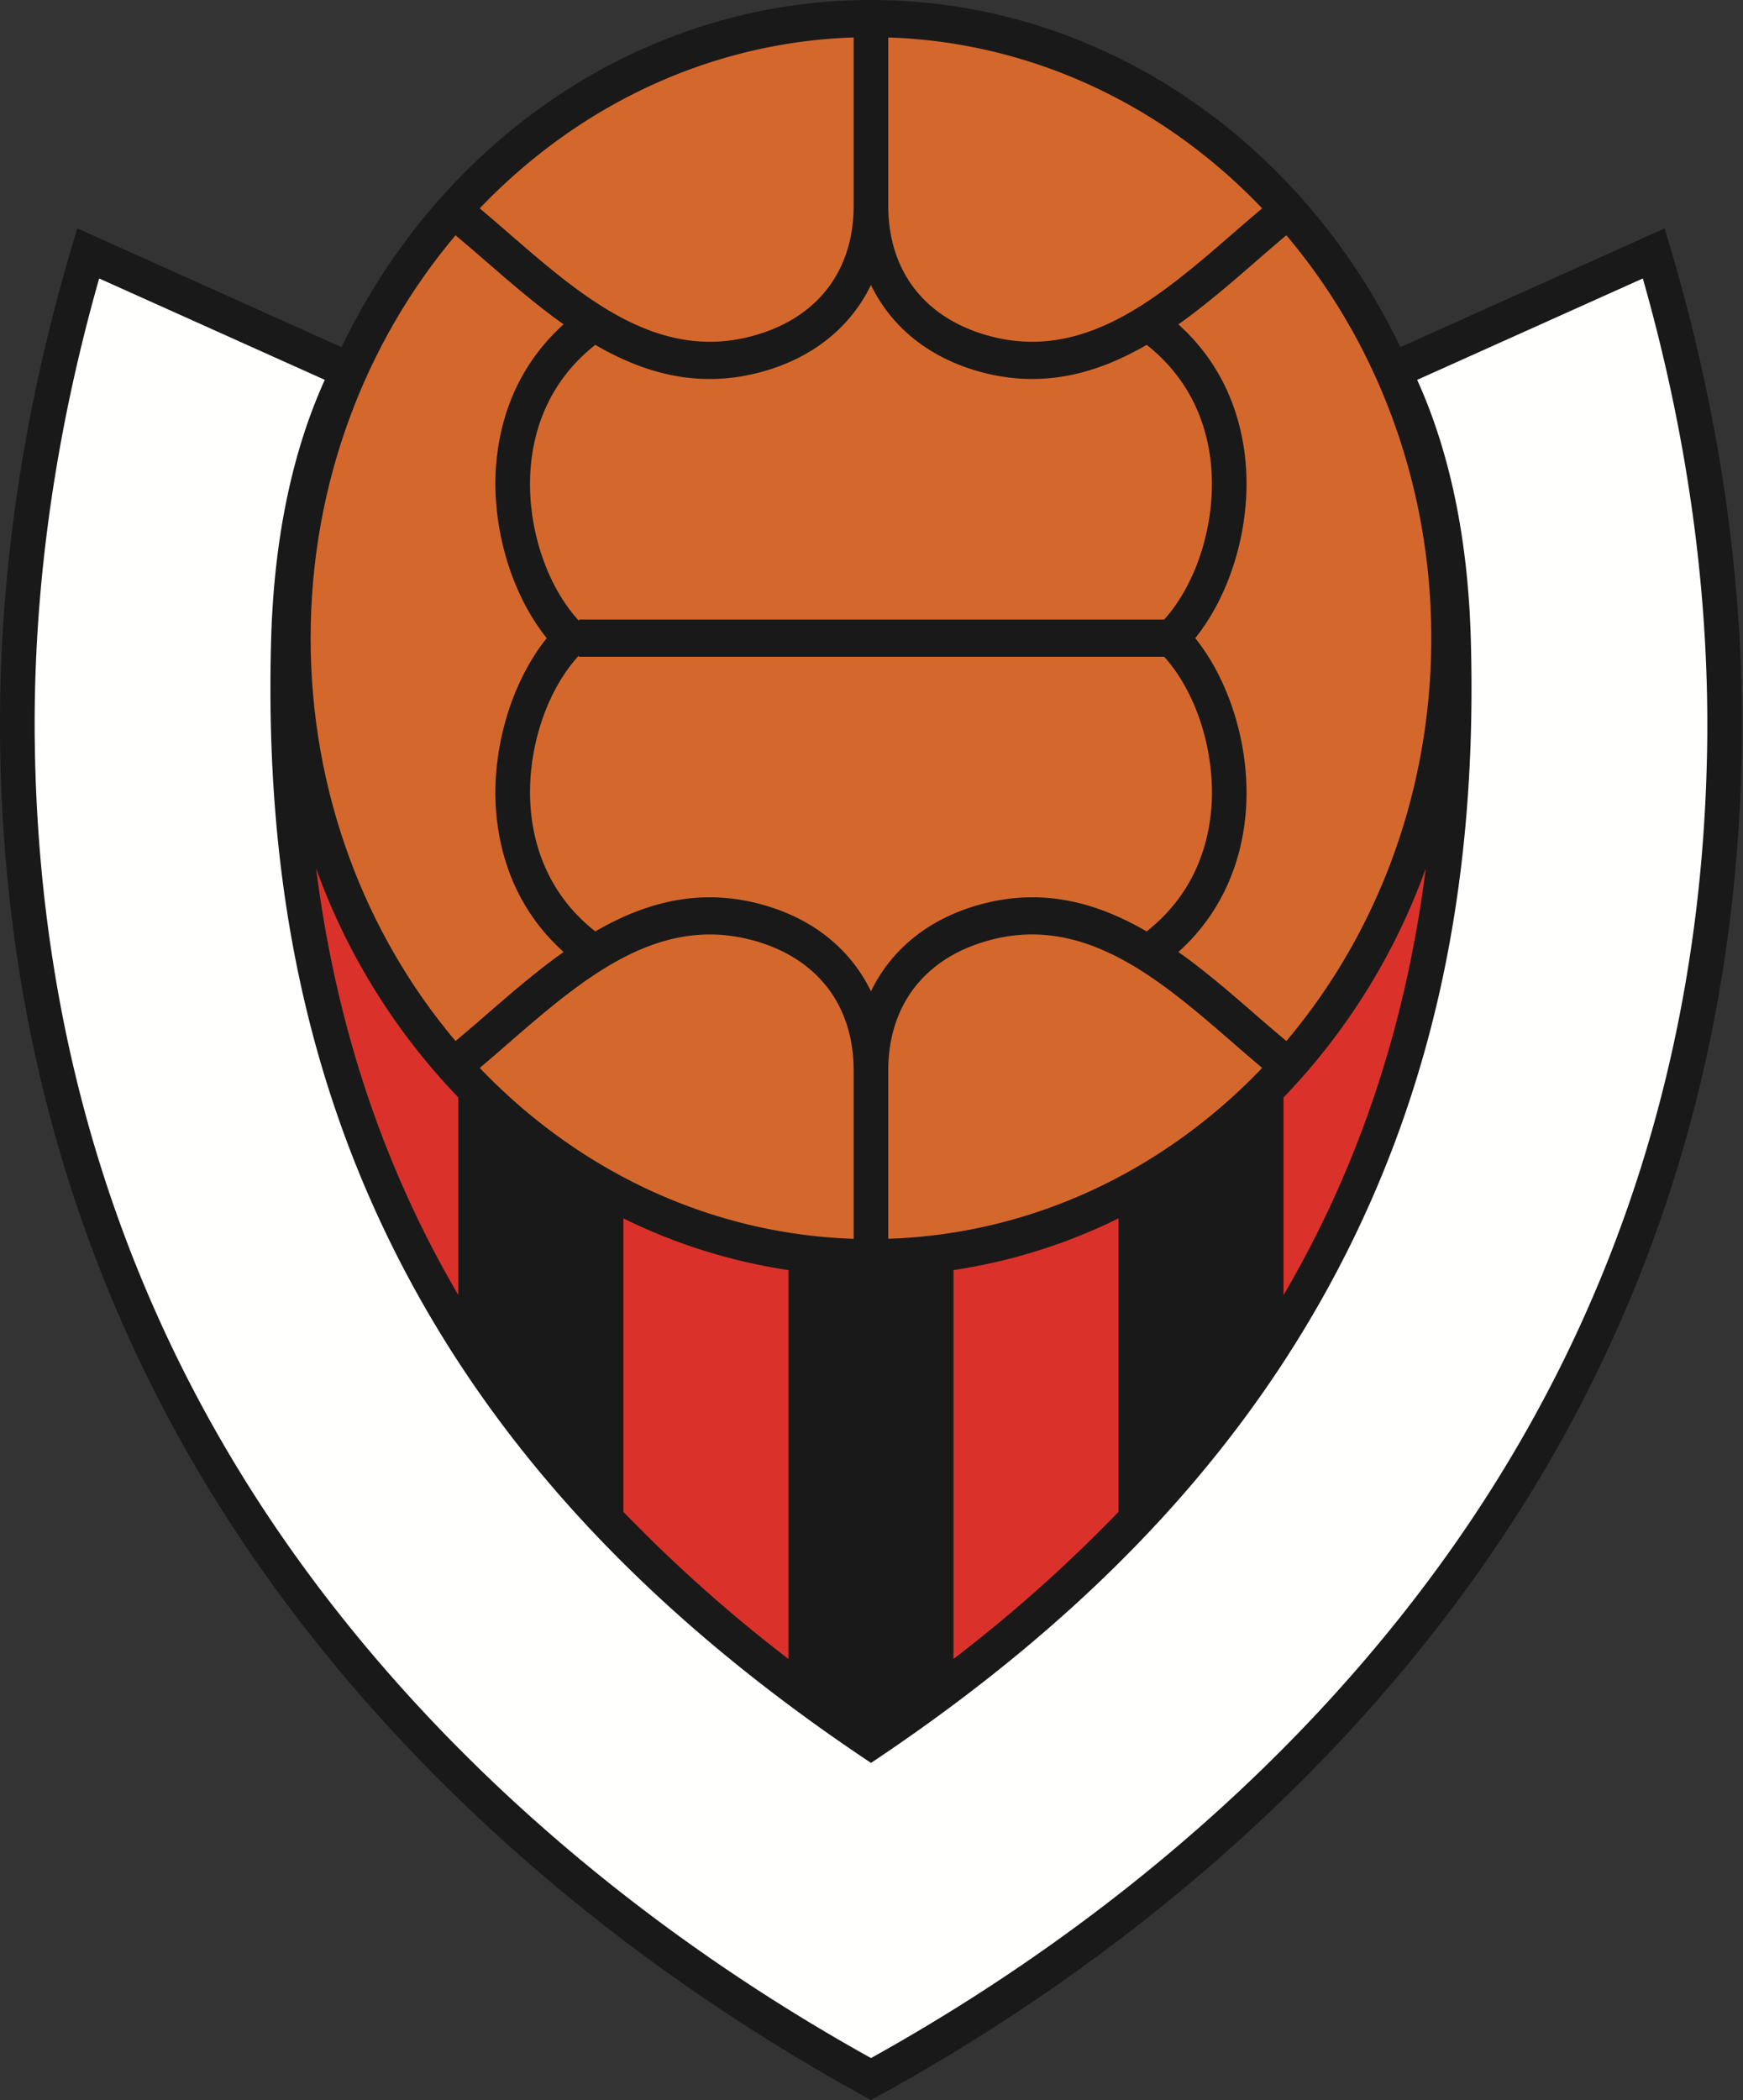 <svg xmlns="http://www.w3.org/2000/svg" width="415" height="500" fill="none"><rect width="100%" height="100%" fill="#333333" stroke="none"/><path fill="#1A1919" fill-rule="evenodd" d="m397.72 58.98-1.37-4.6-62.93 28.26C309.9 33.62 262.22 0 207.37 0 152.52 0 104.85 33.62 81.32 82.65L18.4 54.37l-1.37 4.61C5.2 98.88-.51 138.73.03 177.42 1.06 250.2 21.89 316.07 61.96 373.2c34.98 49.88 84.62 93.37 143.54 125.77l1.88 1.04 1.88-1.04c58.93-32.4 108.57-75.89 143.55-125.77 40.07-57.12 60.9-122.99 61.91-195.77.54-38.68-5.18-78.53-17-118.44Z" clip-rule="evenodd"/><path fill="#DA322A" fill-rule="evenodd" d="M75.27 206.79c4.74 37.3 15.93 70.95 33.86 101.57v-47.07a153.54 153.54 0 0 1-33.86-54.5ZM305.6 261.29v47.07c17.94-30.62 29.13-64.27 33.87-101.57a153.61 153.61 0 0 1-33.86 54.5ZM227.02 302.4v92.58a350.97 350.97 0 0 0 39.3-35.03v-69.87a133.44 133.44 0 0 1-39.3 12.32ZM148.43 290.08v69.87a351.2 351.2 0 0 0 39.29 35.03V302.4a133.39 133.39 0 0 1-39.3-12.32Z" clip-rule="evenodd"/><path fill="#FFFFFE" fill-rule="evenodd" d="M68.55 367.87c-39-55.6-59.27-119.72-60.26-190.59-.03-1.63-.04-3.25-.04-4.88 0-34.7 5.2-70.35 15.36-106.1l53.72 24.14c-7.73 17.06-12.05 37.64-12.76 61.34a403.5 403.5 0 0 0-.18 12.13c0 48.82 9.07 91.45 27.63 130 23.03 47.84 60.05 88.52 113.16 124.35l2.2 1.48 2.2-1.48c53.11-35.83 90.13-76.5 113.16-124.35 18.55-38.55 27.62-81.18 27.62-130 0-4-.06-8.04-.18-12.13-.7-23.7-5.02-44.28-12.76-61.34l53.73-24.14c10.16 35.75 15.35 71.4 15.35 106.1 0 1.62 0 3.25-.03 4.88-.99 70.87-21.27 134.99-60.26 190.59-33.86 48.27-81.84 90.46-138.83 122.14-57-31.68-104.97-73.87-138.83-122.14Z" clip-rule="evenodd"/><path fill="#D4682C" fill-rule="evenodd" d="M134.18 226.66c-11.74-10.57-15.26-23.66-16.05-33.3-1.2-14.82 3.57-30.87 12.04-41.42-8.47-10.54-13.24-26.59-12.04-41.42.79-9.64 4.31-22.72 16.05-33.29-6.45-4.58-12.52-9.84-18.34-14.89-2.54-2.2-4.98-4.32-7.38-6.32-21.42 25.4-34.5 59.05-34.5 95.92 0 36.87 13.08 70.53 34.5 95.92 2.4-1.99 4.84-4.1 7.39-6.32 5.8-5.04 11.88-10.3 18.33-14.88Z" clip-rule="evenodd"/><path fill="#D4682C" fill-rule="evenodd" d="M288.4 192.6c1.07-13.25-3.4-27.55-11.21-36.23H137.82v-.28c-7.96 8.65-12.55 23.11-11.46 36.5.69 8.48 3.97 20.2 15.38 29.17 11.38-6.6 23.97-10.3 38.4-6.73 12.8 3.17 22.22 10.63 27.24 21 5-10.37 14.42-17.83 27.22-21 14.44-3.57 27.03.12 38.41 6.73 11.41-8.98 14.7-20.7 15.38-29.16ZM178.28 80.22c15.87-3.92 24.97-15.32 24.97-31.26V8.92c-34.58 1.13-65.88 16.45-89.03 40.69a515.9 515.9 0 0 1 6.81 5.84c17.17 14.9 34.91 30.3 57.25 24.77Z" clip-rule="evenodd"/><path fill="#D4682C" fill-rule="evenodd" d="M280.57 77.23c11.73 10.56 15.26 23.65 16.04 33.3 1.21 14.82-3.56 30.87-12.03 41.41 8.47 10.55 13.24 26.6 12.03 41.42-.78 9.64-4.3 22.73-16.04 33.3 6.45 4.58 12.52 9.84 18.33 14.89a491 491 0 0 0 7.38 6.31c21.44-25.4 34.5-59.05 34.5-95.92 0-36.87-13.06-70.52-34.5-95.92-2.4 2-4.83 4.11-7.38 6.32-5.8 5.05-11.88 10.31-18.33 14.9ZM236.46 80.22c22.34 5.53 40.08-9.87 57.24-24.77 2.34-2.03 4.59-3.97 6.82-5.84-23.14-24.24-54.45-39.56-89.03-40.69v40.04c0 15.94 9.1 27.34 24.97 31.26Z" clip-rule="evenodd"/><path fill="#D4682C" fill-rule="evenodd" d="M126.36 111.28c-1.1 13.4 3.5 27.86 11.47 36.51v-.28h139.36c7.8-8.68 12.28-22.99 11.2-36.23-.68-8.47-3.97-20.19-15.38-29.17-11.38 6.61-23.97 10.3-38.4 6.74-12.8-3.17-22.22-10.63-27.24-21-5.01 10.37-14.42 17.83-27.22 21-14.44 3.57-27.03-.13-38.41-6.74-11.41 8.98-14.7 20.7-15.38 29.17ZM178.28 223.64c-22.34-5.52-40.08 9.88-57.25 24.77a516.08 516.08 0 0 1-6.8 5.85c23.14 24.24 54.44 39.55 89.02 40.69V254.9c0-15.95-9.1-27.34-24.97-31.27ZM236.46 223.64c-15.87 3.93-24.97 15.32-24.97 31.27v40.03c34.58-1.13 65.88-16.44 89.03-40.68a509.38 509.38 0 0 1-6.82-5.85c-17.16-14.9-34.9-30.3-57.24-24.77Z" clip-rule="evenodd"/></svg>